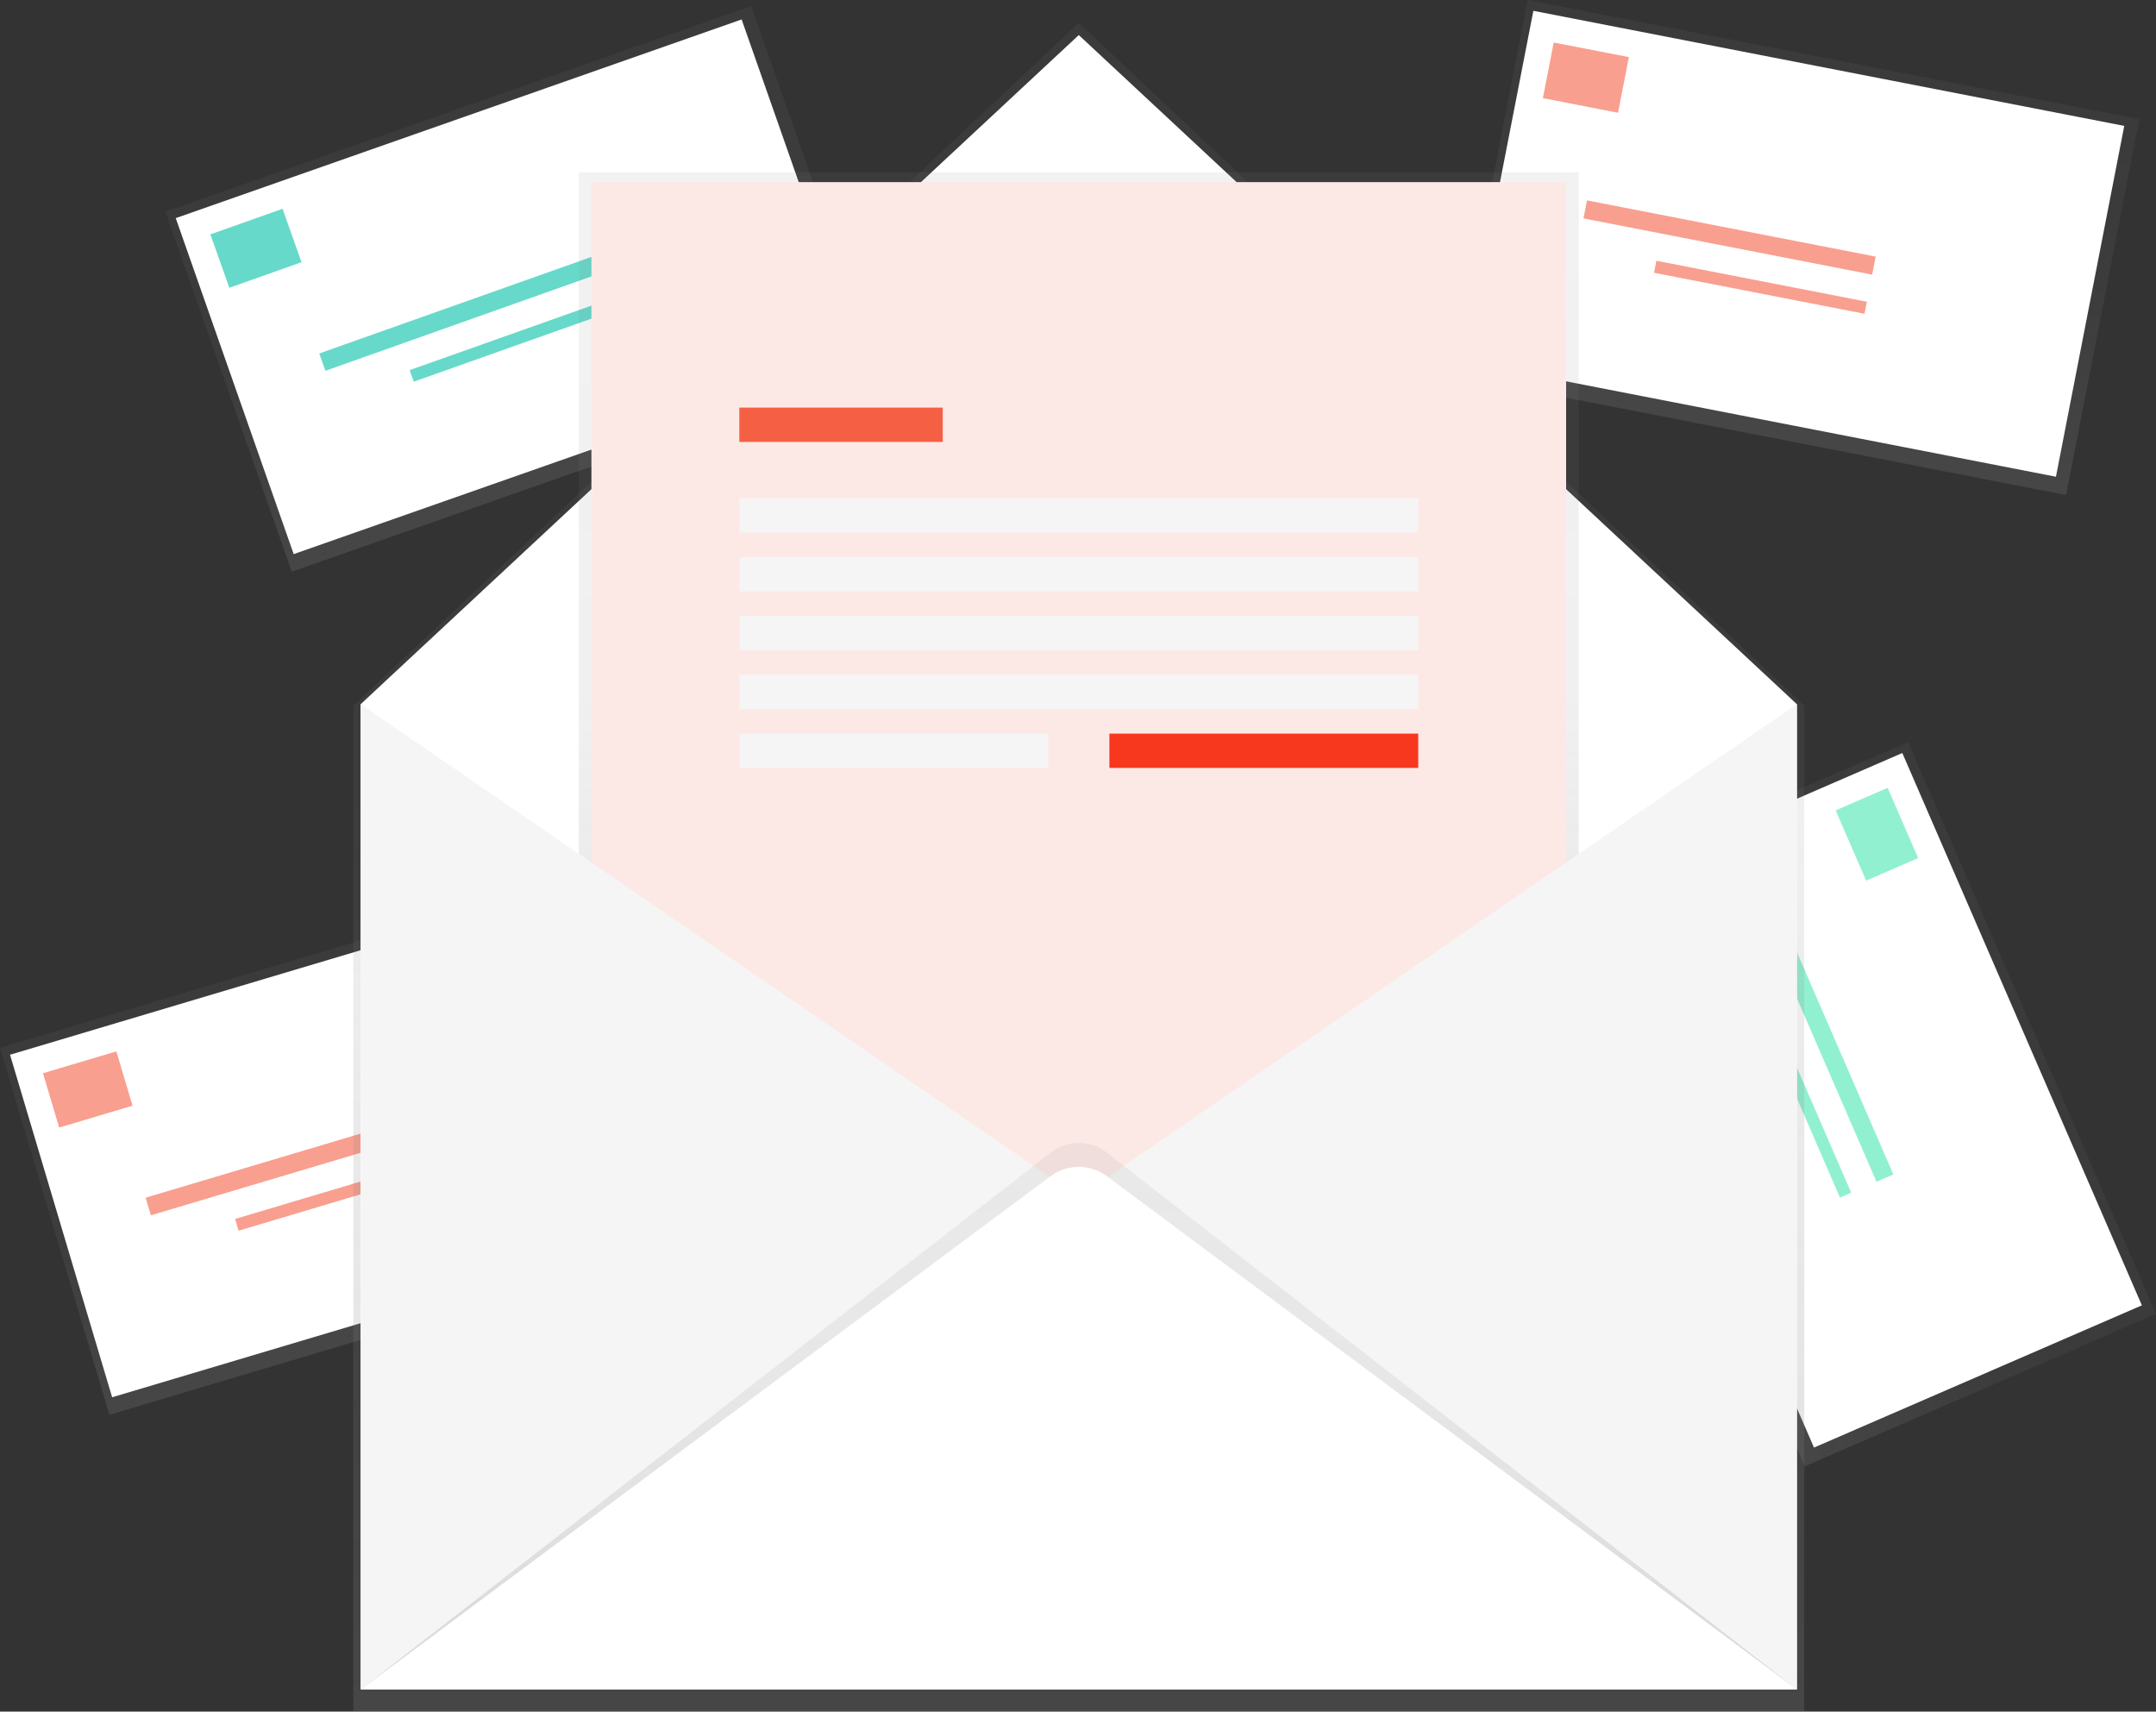 <?xml version="1.0" encoding="utf-8"?><svg xmlns="http://www.w3.org/2000/svg" xmlns:xlink="http://www.w3.org/1999/xlink" viewBox="0 0 870.75 691.21"><rect x="0" y="0" width="870.75" height="691.21" fill="#333333" stroke="none"/><defs><linearGradient id="a" x1="227.65" y1="121.37" x2="227.65" y2="276.03" gradientTransform="translate(370.29 660.02) rotate(180)" gradientUnits="userSpaceOnUse"><stop offset="0" stop-color="gray" stop-opacity="0.25"/><stop offset="0.54" stop-color="gray" stop-opacity="0.12"/><stop offset="1" stop-color="gray" stop-opacity="0.1"/></linearGradient><linearGradient id="b" x1="-331.36" y1="551.31" x2="-331.36" y2="705.97" gradientTransform="translate(97.04 -231.4) rotate(-90)" xlink:href="#a"/><linearGradient id="c" x1="-476.12" y1="388.58" x2="-476.12" y2="543.24" gradientTransform="translate(283.8 -30.17) rotate(-90)" xlink:href="#a"/><linearGradient id="d" x1="-13.17" y1="455.24" x2="-13.17" y2="609.9" gradientTransform="translate(198.42 648.6) rotate(180)" xlink:href="#a"/><linearGradient id="e" x1="435.66" y1="2.79" x2="435.66" y2="684.79" gradientTransform="matrix(1, 0, 0, -1, 0.03, 694)" xlink:href="#a"/><linearGradient id="f" x1="435.66" y1="149.29" x2="435.66" y2="624.41" gradientTransform="matrix(1, 0, 0, -1, 0.03, 694)" xlink:href="#a"/><linearGradient id="g" x1="600.31" y1="-92.69" x2="600.31" y2="128.04" gradientTransform="matrix(1, 0, 0, -1, -164.65, 589.6)" xlink:href="#a"/></defs><title>fake_mail_img</title><rect x="16.82" y="383.98" width="251.66" height="154.66" transform="translate(-125.82 59.97) rotate(-16.6)" style="fill:url(#a)"/><rect x="19.57" y="388.21" width="243.13" height="144.34" transform="translate(-125.61 59.51) rotate(-16.6)" style="fill:#fff"/><g style="opacity:0.6"><rect x="19.95" y="428.53" width="30.93" height="22.89" transform="translate(-124.19 28.45) rotate(-16.6)" style="fill:#f55f44"/><rect x="57.36" y="466.56" width="118.78" height="7.42" transform="translate(-129.45 52.95) rotate(-16.6)" style="fill:#f55f44"/><rect x="93.81" y="479.79" width="86.61" height="4.95" transform="translate(-132.03 59.27) rotate(-16.6)" style="fill:#f55f44"/></g><rect x="648.36" y="-25.87" width="154.66" height="251.66" transform="translate(488.89 793.16) rotate(-78.98)" style="fill:url(#b)"/><rect x="652.61" y="-23.11" width="144.34" height="243.13" transform="translate(489.63 791.04) rotate(-78.98)" style="fill:#fff"/><g style="opacity:0.6"><rect x="629.02" y="15.89" width="22.89" height="30.93" transform="translate(487.29 654.01) rotate(-78.98)" style="fill:#f55f44"/><rect x="694.78" y="36.54" width="7.42" height="118.78" transform="translate(470.85 763.19) rotate(-78.98)" style="fill:#f55f44"/><rect x="708.49" y="72.7" width="4.95" height="86.61" transform="translate(461.23 791.69) rotate(-78.98)" style="fill:#f55f44"/></g><rect x="672.38" y="320.12" width="154.66" height="251.66" transform="translate(-115.51 335.17) rotate(-23.45)" style="fill:url(#c)"/><rect x="678.26" y="322.78" width="144.34" height="243.13" transform="translate(-114.82 335.33) rotate(-23.45)" style="fill:#fff"/><g style="opacity:0.6"><rect x="746.55" y="321.44" width="22.89" height="30.93" transform="translate(-71.43 329.46) rotate(-23.45)" style="fill:#47e6b1"/><rect x="733.89" y="361.88" width="7.42" height="118.78" transform="translate(-106.69 328.32) rotate(-23.45)" style="fill:#47e6b1"/><rect x="725.64" y="399.61" width="4.95" height="86.61" transform="translate(-116.09 326.33) rotate(-23.45)" style="fill:#47e6b1"/></g><rect x="85.76" y="38.7" width="251.66" height="154.66" transform="matrix(0.94, -0.33, 0.33, 0.94, -26.58, 77.41)" style="fill:url(#d)"/><rect x="88.48" y="43.03" width="243.13" height="144.34" transform="matrix(0.94, -0.33, 0.33, 0.94, -26.39, 76.84)" style="fill:#fff"/><g style="opacity:0.6"><rect x="87.88" y="88.83" width="30.93" height="22.89" transform="translate(-27.55 40.31) rotate(-19.53)" style="fill:#00bfa6"/><rect x="126.73" y="122.68" width="118.78" height="7.42" transform="translate(-31.51 69.49) rotate(-19.53)" style="fill:#00bfa6"/><rect x="163.76" y="134.85" width="86.61" height="4.95" transform="translate(-33.96 77.12) rotate(-19.53)" style="fill:#00bfa6"/></g><polygon points="435.69 9.21 142.69 285.04 142.69 691.21 728.68 691.21 728.68 285.04 435.69 9.21" style="fill:url(#e)"/><polygon points="725.71 682.3 145.66 682.3 145.66 284.38 435.69 14.16 725.71 284.38 725.71 682.3" style="fill:#fff"/><rect x="233.76" y="69.59" width="403.85" height="475.12" style="fill:url(#f)"/><rect x="238.86" y="73.55" width="393.65" height="471.16" style="fill:#fce9e6"/><polygon points="145.66 284.38 435.69 483.34 145.66 682.3 145.66 284.38" style="fill:#f5f5f5"/><polygon points="725.71 284.38 435.69 483.34 725.71 682.3 725.71 284.38" style="fill:#f5f5f5"/><path d="M145.63,682.29,424.27,465.5a18.4,18.4,0,0,1,22.75,0L725.68,682.29Z" transform="translate(0.03 0)" style="fill:url(#g)"/><path d="M145.63,682.29,424.27,475A19.07,19.07,0,0,1,447,475L725.68,682.29Z" transform="translate(0.03 0)" style="fill:#fff"/><rect x="298.59" y="164.61" width="82.16" height="13.86" style="fill:#f55f44"/><rect x="298.59" y="201.24" width="274.19" height="13.86" style="fill:#f5f5f5"/><rect x="298.59" y="224.99" width="274.19" height="13.86" style="fill:#f5f5f5"/><rect x="298.59" y="248.75" width="274.19" height="13.86" style="fill:#f5f5f5"/><rect x="298.59" y="272.5" width="274.19" height="13.86" style="fill:#f5f5f5"/><rect x="298.59" y="296.26" width="124.72" height="13.86" style="fill:#f5f5f5"/><rect x="448.06" y="296.26" width="124.72" height="13.86" style="fill:#f7371e"/></svg>